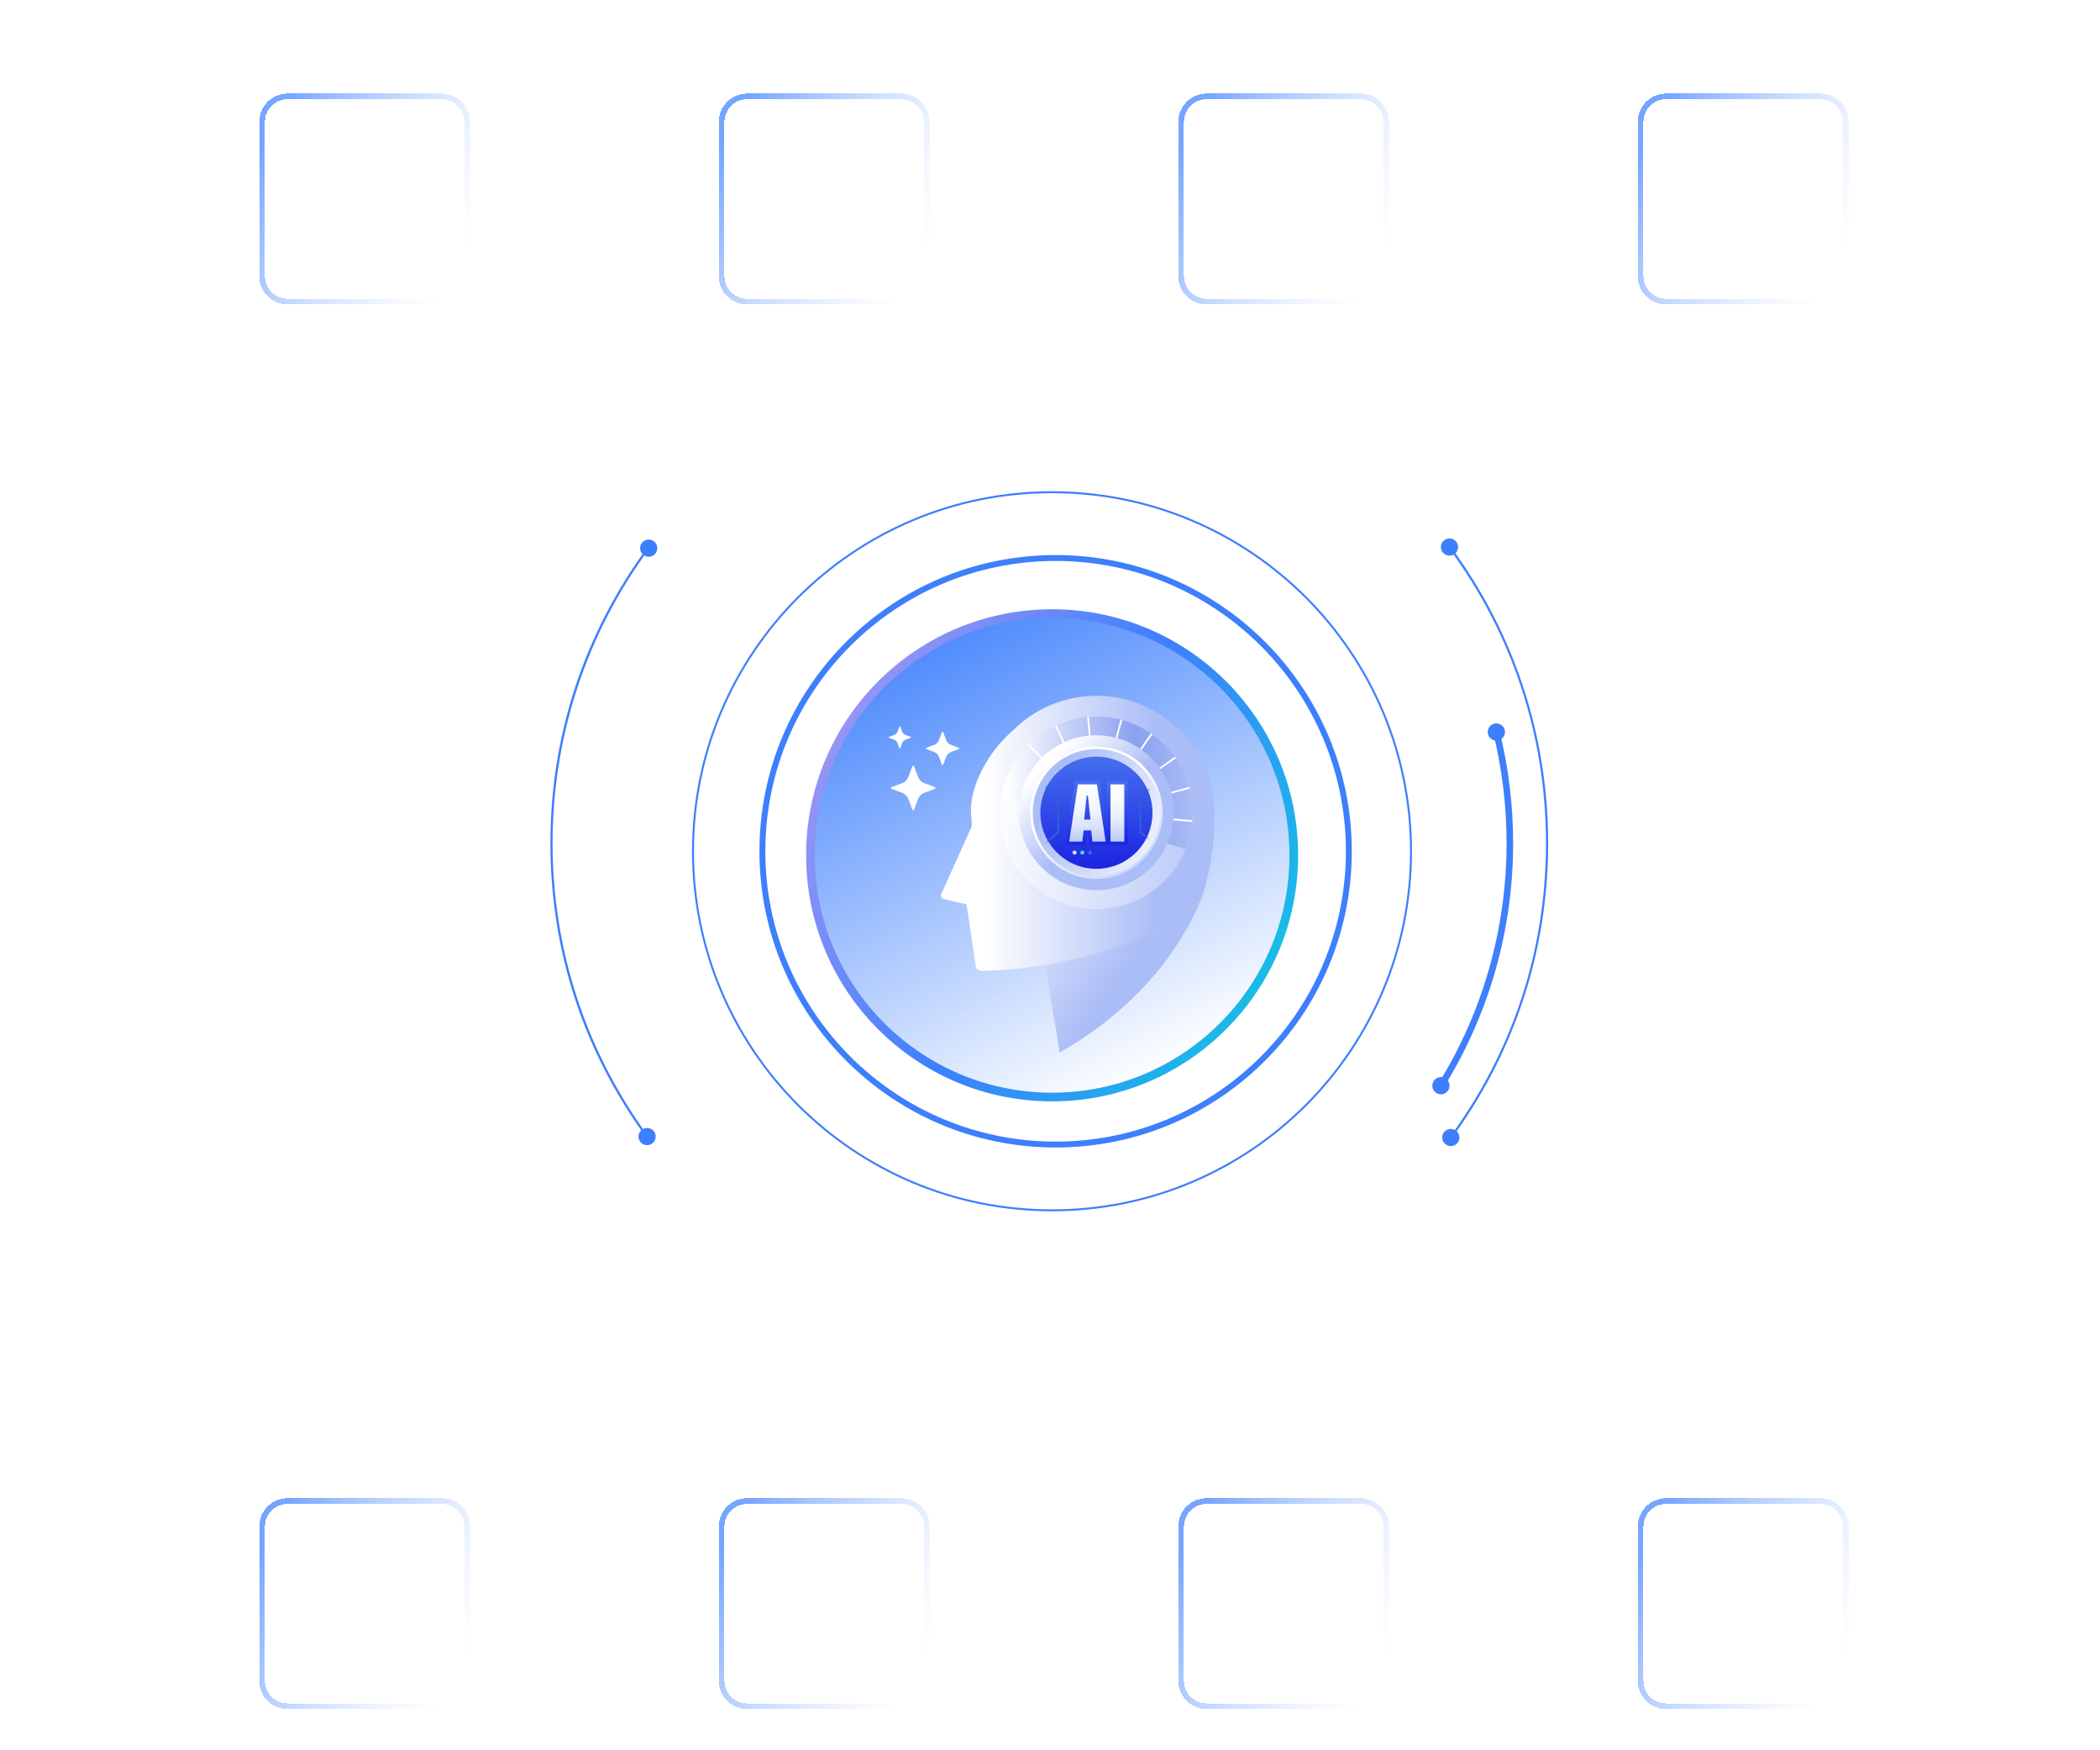 <svg width="552" height="460" viewBox="0 0 552 460" fill="none" xmlns="http://www.w3.org/2000/svg">
<g filter="url(#filter0_d_18010_33763)">
<path d="M68.154 394.014C68.154 389.909 71.482 386.582 75.587 386.582H116.132C120.237 386.582 123.565 389.909 123.565 394.014V434.56C123.565 438.665 120.237 441.992 116.132 441.992H75.587C71.482 441.992 68.154 438.665 68.154 434.56V394.014Z" fill="url(#paint0_linear_18010_33763)" shape-rendering="crispEdges"/>
<path d="M75.587 387.325H116.133C119.827 387.325 122.821 390.32 122.821 394.014V434.56C122.821 438.254 119.827 441.249 116.133 441.249H75.587C71.893 441.249 68.898 438.254 68.897 434.56V394.014C68.897 390.436 71.708 387.513 75.242 387.334L75.587 387.325Z" stroke="url(#paint1_linear_18010_33763)" stroke-width="1.486" shape-rendering="crispEdges"/>
<path d="M84.174 418.591L83.787 417.85C83.586 417.465 83.114 417.312 82.725 417.507L79.367 419.185C78.969 419.385 78.811 419.871 79.017 420.266L84.019 429.854C84.221 430.239 84.693 430.392 85.082 430.198L88.439 428.519C88.838 428.32 88.995 427.833 88.789 427.438L88.166 426.243M84.174 418.591L90.897 414.865C91.015 414.8 91.148 414.765 91.283 414.765H101.547C102.368 414.765 103.033 415.431 103.033 416.252V418.591M84.174 418.591L88.166 426.243M103.033 418.591H96.338M103.033 418.591L107.519 415.831C108.5 415.227 109.78 415.471 110.471 416.392L110.671 416.658C111.452 417.7 111.178 419.186 110.077 419.881L103.228 424.207C103.101 424.288 102.954 424.33 102.803 424.33H91.765C91.627 424.33 91.493 424.366 91.373 424.433L88.166 426.243" stroke="white" stroke-width="2.068" stroke-linecap="round" stroke-linejoin="round"/>
<path d="M101.599 411.417H90.121L90.912 409.438C91.59 407.745 93.229 406.635 95.053 406.635H96.846C98.815 406.635 100.551 407.927 101.117 409.813L101.599 411.417Z" stroke="white" stroke-width="2.068" stroke-linecap="round" stroke-linejoin="round"/>
<ellipse cx="95.859" cy="400.896" rx="2.87" ry="2.87" stroke="white" stroke-width="2.068" stroke-linecap="round" stroke-linejoin="round"/>
</g>
<g filter="url(#filter1_d_18010_33763)">
<path d="M188.937 394.014C188.937 389.909 192.265 386.582 196.37 386.582H236.915C241.02 386.582 244.348 389.909 244.348 394.014V434.56C244.348 438.665 241.02 441.992 236.915 441.992H196.37C192.265 441.992 188.937 438.665 188.937 434.56V394.014Z" fill="url(#paint2_linear_18010_33763)" shape-rendering="crispEdges"/>
<path d="M196.37 387.325H236.916C240.61 387.325 243.604 390.32 243.604 394.015V434.56C243.604 438.254 240.61 441.249 236.916 441.249H196.37C192.676 441.249 189.681 438.254 189.681 434.56V394.015C189.681 390.436 192.491 387.513 196.025 387.334L196.37 387.325Z" stroke="url(#paint3_linear_18010_33763)" stroke-width="1.486" shape-rendering="crispEdges"/>
<path d="M230.99 399.94V401.989M230.99 426.585V424.535M230.99 401.989L209.981 408.651M230.99 401.989V424.535M209.981 408.651V417.874M209.981 408.651H203.038C202.628 408.651 202.295 408.983 202.295 409.394V417.131C202.295 417.541 202.628 417.874 203.038 417.874H203.832M209.981 417.874L230.99 424.535M209.981 417.874L211.863 427.752C211.95 428.21 211.599 428.635 211.133 428.635H207.467C207.136 428.635 206.844 428.415 206.753 428.096L203.832 417.874M209.981 417.874H203.832" stroke="white" stroke-width="2.068" stroke-linecap="round" stroke-linejoin="round"/>
</g>
<g filter="url(#filter2_d_18010_33763)">
<path d="M309.72 394.014C309.72 389.909 313.048 386.582 317.153 386.582H357.698C361.803 386.582 365.131 389.909 365.131 394.014V434.56C365.131 438.665 361.803 441.992 357.698 441.992H317.153C313.048 441.992 309.72 438.665 309.72 434.56V394.014Z" fill="url(#paint4_linear_18010_33763)" shape-rendering="crispEdges"/>
<path d="M317.153 387.325H357.699C361.393 387.325 364.387 390.32 364.387 394.015V434.56C364.387 438.254 361.393 441.249 357.699 441.249H317.153C313.459 441.249 310.464 438.254 310.464 434.56V394.015C310.464 390.436 313.274 387.513 316.808 387.334L317.153 387.325Z" stroke="url(#paint5_linear_18010_33763)" stroke-width="1.486" shape-rendering="crispEdges"/>
<path d="M330.05 400.896H322.865C322.454 400.896 322.121 401.229 322.121 401.639V405.344M342.208 417.699V422.896M342.208 422.896V429.804C342.208 430.215 341.875 430.548 341.465 430.548H322.865C322.454 430.548 322.121 430.215 322.121 429.804V422.896M342.208 422.896H322.121M322.121 422.896V405.344M322.121 405.344H330.05" stroke="white" stroke-width="2.068" stroke-linecap="round" stroke-linejoin="round"/>
<path d="M330.73 426.722H333.599" stroke="white" stroke-width="2.068" stroke-linecap="round" stroke-linejoin="round"/>
<path d="M333.599 398.77V418.113L336.947 413.809H353.686V398.77C353.686 398.359 353.353 398.026 352.943 398.026H334.343C333.932 398.026 333.599 398.359 333.599 398.77Z" stroke="white" stroke-width="2.068" stroke-linecap="round" stroke-linejoin="round"/>
<path fill-rule="evenodd" clip-rule="evenodd" d="M344.365 401.035C344.951 401.307 345.462 401.972 345.462 403.117C345.462 403.522 345.396 403.899 345.334 404.187C345.322 404.242 345.31 404.295 345.299 404.344H346.824C347.744 404.344 348.404 405.244 348.259 406.121L347.757 409.229C347.746 409.517 347.588 409.777 347.411 409.956C347.226 410.141 346.957 410.302 346.662 410.302H342.802C342.52 410.302 342.302 410.265 342.12 410.2C341.937 410.134 341.809 410.045 341.71 409.971C341.69 409.955 341.672 409.942 341.656 409.929C341.588 409.877 341.55 409.848 341.498 409.823C341.447 409.798 341.373 409.773 341.237 409.773H339.339V404.344H341.085C341.092 404.343 341.126 404.336 341.192 404.307C341.265 404.275 341.357 404.223 341.463 404.153C341.675 404.011 341.921 403.807 342.154 403.566C342.388 403.325 342.602 403.054 342.755 402.782C342.91 402.507 342.991 402.254 342.991 402.04V401.511C342.991 401.137 343.311 400.966 343.538 400.919C343.787 400.866 344.084 400.905 344.365 401.035Z" fill="white"/>
</g>
<g filter="url(#filter3_d_18010_33763)">
<path d="M430.504 394.014C430.504 389.909 433.831 386.582 437.936 386.582H478.482C482.586 386.582 485.914 389.909 485.914 394.014V434.56C485.914 438.665 482.586 441.992 478.482 441.992H437.936C433.831 441.992 430.504 438.665 430.504 434.56V394.014Z" fill="url(#paint6_linear_18010_33763)" shape-rendering="crispEdges"/>
<path d="M437.936 387.325H478.482C482.176 387.325 485.171 390.32 485.171 394.015V434.56C485.17 438.254 482.176 441.249 478.482 441.249H437.936C434.242 441.249 431.247 438.254 431.247 434.56V394.015C431.247 390.436 434.057 387.513 437.591 387.334L437.936 387.325Z" stroke="url(#paint7_linear_18010_33763)" stroke-width="1.486" shape-rendering="crispEdges"/>
<path d="M469.248 399.862C470.075 399.862 470.868 400.191 471.452 400.775L471.559 400.887C472.076 401.459 472.365 402.204 472.365 402.979C472.364 403.754 472.076 404.499 471.559 405.071L471.452 405.183L465.098 411.536L467.877 424.04L467.905 424.216C467.942 424.629 467.796 425.041 467.499 425.338L466.514 426.324C465.899 426.938 464.895 426.847 464.393 426.17L464.3 426.027L459.321 417.313L454.69 421.945V425.783C454.69 426.109 454.576 426.423 454.371 426.673L454.278 426.776L453.377 427.676C452.605 428.449 451.285 428.083 451.02 427.023L449.856 422.37L445.203 421.207C444.144 420.941 443.778 419.622 444.551 418.849L445.45 417.949L445.554 417.856C445.804 417.651 446.118 417.538 446.445 417.538H450.281L454.911 412.906L446.2 407.927C445.396 407.467 445.248 406.368 445.904 405.712L446.888 404.728L447.023 404.61C447.304 404.393 447.657 404.289 448.01 404.322L448.187 404.35L460.689 407.128L467.044 400.775L467.156 400.668C467.727 400.151 468.473 399.862 469.248 399.862Z" stroke="white" stroke-width="2.068" stroke-linejoin="round"/>
</g>
<g filter="url(#filter4_d_18010_33763)">
<path d="M68.154 24.855C68.154 20.751 71.482 17.423 75.587 17.423H116.132C120.237 17.423 123.565 20.751 123.565 24.855V65.401C123.565 69.506 120.237 72.834 116.132 72.834H75.587C71.482 72.834 68.154 69.506 68.154 65.401V24.855Z" fill="url(#paint8_linear_18010_33763)" shape-rendering="crispEdges"/>
<path d="M75.587 18.166H116.133C119.827 18.167 122.821 21.162 122.821 24.856V65.402C122.821 69.096 119.827 72.09 116.133 72.09H75.587C71.893 72.09 68.898 69.096 68.897 65.402V24.856C68.897 21.277 71.708 18.354 75.242 18.175L75.587 18.166Z" stroke="url(#paint9_linear_18010_33763)" stroke-width="1.486" shape-rendering="crispEdges"/>
<path d="M79.599 29.824L83.148 29.824C83.59 29.824 83.973 30.13 84.07 30.56L85.642 37.476M85.642 37.476L88.518 50.131C88.616 50.562 88.999 50.867 89.441 50.867H107.529C107.975 50.867 108.361 50.556 108.454 50.12L110.918 38.62C111.045 38.032 110.596 37.476 109.994 37.476H85.642Z" stroke="white" stroke-width="2.068" stroke-linecap="round" stroke-linejoin="round"/>
<path d="M93.947 47.041L92.512 41.302" stroke="white" stroke-width="2.068" stroke-linecap="round" stroke-linejoin="round"/>
<path d="M103.512 47.041L104.946 41.302" stroke="white" stroke-width="2.068" stroke-linecap="round" stroke-linejoin="round"/>
<path d="M98.729 47.041V41.302" stroke="white" stroke-width="2.068" stroke-linecap="round" stroke-linejoin="round"/>
<ellipse cx="92.034" cy="57.563" rx="2.87" ry="2.87" stroke="white" stroke-width="2.068" stroke-linecap="round" stroke-linejoin="round"/>
<ellipse cx="104.468" cy="57.563" rx="2.87" ry="2.87" stroke="white" stroke-width="2.068" stroke-linecap="round" stroke-linejoin="round"/>
</g>
<g filter="url(#filter5_d_18010_33763)">
<path d="M188.937 24.855C188.937 20.751 192.265 17.423 196.37 17.423H236.915C241.02 17.423 244.348 20.751 244.348 24.855V65.401C244.348 69.506 241.02 72.834 236.915 72.834H196.37C192.265 72.834 188.937 69.506 188.937 65.401V24.855Z" fill="url(#paint10_linear_18010_33763)" shape-rendering="crispEdges"/>
<path d="M196.37 18.166H236.916C240.61 18.167 243.604 21.162 243.604 24.856V65.402C243.604 69.096 240.61 72.09 236.916 72.09H196.37C192.676 72.09 189.681 69.096 189.681 65.402V24.856C189.681 21.277 192.491 18.354 196.025 18.175L196.37 18.166Z" stroke="url(#paint11_linear_18010_33763)" stroke-width="1.486" shape-rendering="crispEdges"/>
<path d="M202.295 41.302L209.032 35.912C209.291 35.706 209.655 35.695 209.925 35.886L217.124 40.967C217.403 41.164 217.781 41.145 218.039 40.921L231.947 28.868M231.947 28.868H226.686M231.947 28.868V34.129" stroke="white" stroke-width="2.068" stroke-linecap="round" stroke-linejoin="round"/>
<path d="M202.295 61.389L202.295 47.998" stroke="white" stroke-width="2.068" stroke-linecap="round" stroke-linejoin="round"/>
<path d="M208.034 61.389L208.034 44.172" stroke="white" stroke-width="2.068" stroke-linecap="round" stroke-linejoin="round"/>
<path d="M213.773 61.389L213.773 47.998" stroke="white" stroke-width="2.068" stroke-linecap="round" stroke-linejoin="round"/>
<path d="M219.512 61.389V46.085" stroke="white" stroke-width="2.068" stroke-linecap="round" stroke-linejoin="round"/>
<path fill-rule="evenodd" clip-rule="evenodd" d="M230.135 44.172H227.215L227.215 46.294C226.615 46.514 226.013 46.871 225.555 47.346C224.748 48.183 224.295 49.319 224.295 50.503C224.295 52.91 226.41 54.008 227.956 54.81L227.957 54.811C229.173 55.441 230.034 55.929 230.034 56.456C230.034 56.85 229.882 57.229 229.613 57.508C229.344 57.787 228.979 57.944 228.599 57.944C228.218 57.944 227.853 57.787 227.584 57.508C227.315 57.229 227.164 56.85 227.164 56.456H224.295C224.296 57.639 224.75 58.774 225.557 59.611C226.015 60.086 226.565 60.443 227.164 60.663L227.164 62.345H230.135L230.135 60.663C230.734 60.443 231.183 60.086 231.641 59.611C232.448 58.774 232.902 57.639 232.903 56.456C232.903 54.049 230.787 52.95 229.242 52.148L229.24 52.147C228.025 51.518 227.164 51.03 227.164 50.503C227.164 50.108 227.315 49.73 227.584 49.451C227.853 49.172 228.218 49.015 228.599 49.015C228.979 49.015 229.344 49.172 229.613 49.451C229.882 49.73 230.034 50.108 230.034 50.503H232.903C232.903 49.319 232.45 48.183 231.642 47.346C231.184 46.871 230.735 46.514 230.135 46.294L230.135 44.172Z" fill="white"/>
</g>
<g filter="url(#filter6_d_18010_33763)">
<path d="M309.72 24.855C309.72 20.751 313.048 17.423 317.153 17.423H357.698C361.803 17.423 365.131 20.751 365.131 24.855V65.401C365.131 69.506 361.803 72.834 357.698 72.834H317.153C313.048 72.834 309.72 69.506 309.72 65.401V24.855Z" fill="url(#paint12_linear_18010_33763)" shape-rendering="crispEdges"/>
<path d="M317.153 18.166H357.699C361.393 18.167 364.387 21.162 364.387 24.856V65.402C364.387 69.096 361.393 72.09 357.699 72.09H317.153C313.459 72.09 310.464 69.096 310.464 65.402V24.856C310.464 21.277 313.274 18.354 316.808 18.175L317.153 18.166Z" stroke="url(#paint13_linear_18010_33763)" stroke-width="1.486" shape-rendering="crispEdges"/>
<path d="M321.165 45.364L324.783 42.071M353.686 45.364L349.961 42.071M349.961 42.071L337.19 30.781L324.783 42.071M349.961 42.071V59.476H340.489V47.716H333.891V59.476H324.935L324.783 42.071" stroke="white" stroke-width="2.068" stroke-linecap="round" stroke-linejoin="round"/>
</g>
<g filter="url(#filter7_d_18010_33763)">
<path d="M430.504 24.855C430.504 20.751 433.831 17.423 437.936 17.423H478.482C482.586 17.423 485.914 20.751 485.914 24.855V65.401C485.914 69.506 482.586 72.834 478.482 72.834H437.936C433.831 72.834 430.504 69.506 430.504 65.401V24.855Z" fill="url(#paint14_linear_18010_33763)" shape-rendering="crispEdges"/>
<path d="M437.936 18.166H478.482C482.176 18.167 485.171 21.162 485.171 24.856V65.402C485.17 69.096 482.176 72.09 478.482 72.09H437.936C434.242 72.09 431.247 69.096 431.247 65.402V24.856C431.247 21.277 434.057 18.354 437.591 18.175L437.936 18.166Z" stroke="url(#paint15_linear_18010_33763)" stroke-width="1.486" shape-rendering="crispEdges"/>
<path d="M472.556 46.563V38.22C472.556 37.809 472.224 37.476 471.813 37.476H465.03M472.556 46.563V57.776C472.556 58.187 472.224 58.519 471.813 58.519H444.604C444.194 58.519 443.861 58.187 443.861 57.776V46.563M472.556 46.563H463.948M443.861 46.563V38.22C443.861 37.809 444.194 37.476 444.604 37.476H451.858M443.861 46.563H463.948M452.47 43.694V49.433M463.948 46.563V43.694M463.948 46.563V49.433M451.858 37.476V32.48C451.858 32.07 452.191 31.737 452.601 31.737H464.287C464.697 31.737 465.03 32.07 465.03 32.48V37.476M451.858 37.476H465.03" stroke="white" stroke-width="2.068" stroke-linecap="round" stroke-linejoin="round"/>
</g>
<path d="M456.229 376.973C456.633 377.376 457.287 377.376 457.691 376.973L464.272 370.392C464.676 369.988 464.676 369.333 464.272 368.929C463.868 368.526 463.213 368.526 462.81 368.929L456.96 374.779L451.111 368.929C450.707 368.526 450.052 368.526 449.648 368.929C449.244 369.333 449.244 369.988 449.648 370.392L456.229 376.973ZM456.96 367.859H455.926H456.96ZM277.034 288.346H276V336.837H277.034H278.068V288.346H277.034ZM292.545 352.348V353.382H441.449V352.348V351.314H292.545V352.348ZM456.96 367.859H455.926V376.241H456.96H457.994V367.859H456.96ZM441.449 352.348V353.382C449.445 353.382 455.926 359.863 455.926 367.859H456.96H457.994C457.994 358.721 450.587 351.314 441.449 351.314V352.348ZM277.034 336.837H276C276 345.975 283.407 353.382 292.545 353.382V352.348V351.314C284.549 351.314 278.068 344.832 278.068 336.837H277.034Z" fill="url(#paint16_linear_18010_33763)"/>
<path d="M97.839 376.973C97.435 377.376 96.781 377.376 96.377 376.973L89.796 370.392C89.392 369.988 89.392 369.333 89.796 368.929C90.2 368.526 90.855 368.526 91.258 368.929L97.108 374.779L102.957 368.929C103.361 368.526 104.016 368.526 104.42 368.929C104.824 369.333 104.824 369.988 104.42 370.392L97.839 376.973ZM97.108 367.859H98.142H97.108ZM277.034 288.346H278.068V336.837H277.034H276V288.346H277.034ZM261.523 352.348V353.382H112.619V352.348V351.314H261.523V352.348ZM97.108 367.859H98.142V376.241H97.108H96.074V367.859H97.108ZM112.619 352.348V353.382C104.623 353.382 98.142 359.863 98.142 367.859H97.108H96.074C96.074 358.721 103.481 351.314 112.619 351.314V352.348ZM277.034 336.837H278.068C278.068 345.975 270.661 353.382 261.523 353.382V352.348V351.314C269.518 351.314 276 344.832 276 336.837H277.034Z" fill="url(#paint17_linear_18010_33763)"/>
<path d="M337.312 376.973C337.716 377.376 338.371 377.376 338.775 376.973L345.355 370.392C345.759 369.988 345.759 369.333 345.355 368.929C344.951 368.526 344.297 368.526 343.893 368.929L338.043 374.779L332.194 368.929C331.79 368.526 331.135 368.526 330.731 368.929C330.328 369.333 330.328 369.988 330.731 370.392L337.312 376.973ZM277.034 288.346H276V336.68H277.034H278.068V288.346H277.034ZM292.545 352.191V353.225H322.532V352.191V351.157H292.545V352.191ZM338.043 367.702H337.009V376.241H338.043H339.077V367.702H338.043ZM322.532 352.191V353.225C330.528 353.225 337.009 359.706 337.009 367.702H338.043H339.077C339.077 358.564 331.67 351.157 322.532 351.157V352.191ZM277.034 336.68H276C276 345.817 283.407 353.225 292.545 353.225V352.191V351.157C284.549 351.157 278.068 344.675 278.068 336.68H277.034Z" fill="url(#paint18_linear_18010_33763)"/>
<path d="M216.756 376.973C216.352 377.376 215.697 377.376 215.293 376.973L208.713 370.392C208.309 369.988 208.309 369.333 208.713 368.929C209.116 368.526 209.771 368.526 210.175 368.929L216.025 374.779L221.874 368.929C222.278 368.526 222.933 368.526 223.336 368.929C223.74 369.333 223.74 369.988 223.336 370.392L216.756 376.973ZM277.034 295.068H278.068V336.68H277.034H276V295.068H277.034ZM261.523 352.191V353.225H231.535V352.191V351.157H261.523V352.191ZM216.025 367.702H217.059V376.241H216.025H214.99V367.702H216.025ZM231.535 352.191V353.225C223.54 353.225 217.059 359.706 217.059 367.702H216.025H214.99C214.99 358.564 222.398 351.157 231.535 351.157V352.191ZM277.034 336.68H278.068C278.068 345.817 270.661 353.225 261.523 353.225V352.191V351.157C269.518 351.157 276 344.675 276 336.68H277.034Z" fill="url(#paint19_linear_18010_33763)"/>
<g filter="url(#filter8_dd_18010_33763)">
<circle cx="393.882" cy="351.424" r="5.17" transform="rotate(-90 393.882 351.424)" fill="white"/>
</g>
<g filter="url(#filter9_dd_18010_33763)">
<circle cx="157.083" cy="351.424" r="5.17" transform="rotate(-90 157.083 351.424)" fill="white"/>
</g>
<g filter="url(#filter10_dd_18010_33763)">
<circle cx="253.251" cy="351.424" r="5.17" transform="rotate(-90 253.251 351.424)" fill="white"/>
</g>
<g filter="url(#filter11_dd_18010_33763)">
<circle cx="303.919" cy="351.424" r="5.17" transform="rotate(-90 303.919 351.424)" fill="white"/>
</g>
<path d="M97.839 82.872C97.436 82.468 96.781 82.468 96.377 82.872L89.796 89.452C89.392 89.856 89.392 90.511 89.796 90.915C90.2 91.319 90.855 91.319 91.259 90.915L97.108 85.065L102.958 90.915C103.361 91.319 104.016 91.319 104.42 90.915C104.824 90.511 104.824 89.856 104.42 89.452L97.839 82.872ZM97.108 91.985L98.142 91.985L97.108 91.985ZM277.034 158.055L278.068 158.055L278.068 123.007L277.034 123.007L276 123.007L276 158.055L277.034 158.055ZM261.523 107.496L261.523 106.462L112.619 106.462L112.619 107.496L112.619 108.53L261.523 108.53L261.523 107.496ZM97.108 91.985L98.142 91.985L98.142 83.603L97.108 83.603L96.074 83.603L96.074 91.985L97.108 91.985ZM112.619 107.496L112.619 106.462C104.624 106.462 98.142 99.981 98.142 91.985L97.108 91.985L96.074 91.985C96.074 101.123 103.481 108.53 112.619 108.53L112.619 107.496ZM277.034 123.007L278.068 123.007C278.068 113.87 270.661 106.462 261.523 106.462L261.523 107.496L261.523 108.53C269.519 108.53 276 115.012 276 123.007L277.034 123.007Z" fill="url(#paint20_linear_18010_33763)"/>
<path d="M456.229 82.872C456.633 82.468 457.288 82.468 457.691 82.872L464.272 89.452C464.676 89.856 464.676 90.511 464.272 90.915C463.868 91.319 463.214 91.319 462.81 90.915L456.96 85.065L451.111 90.915C450.707 91.319 450.052 91.319 449.648 90.915C449.245 90.511 449.245 89.856 449.648 89.452L456.229 82.872ZM456.96 91.986L455.926 91.986L456.96 91.986ZM277.034 160.64L276 160.64C276 141.984 276 135.495 276 123.01L277.034 123.01L278.068 123.01C278.068 135.495 278.068 141.984 278.068 160.64L277.034 160.64ZM292.545 107.496L292.545 106.462L441.449 106.462L441.449 107.496L441.449 108.53L292.545 108.53L292.545 107.496ZM456.96 91.986L455.926 91.986L455.926 83.603L456.96 83.603L457.994 83.603L457.994 91.986L456.96 91.986ZM441.449 107.496L441.449 106.462C449.445 106.462 455.926 99.981 455.926 91.986L456.96 91.986L457.994 91.986C457.994 101.123 450.587 108.53 441.449 108.53L441.449 107.496ZM277.034 123.01L276 123.01C276 113.873 283.407 106.462 292.545 106.462L292.545 107.496L292.545 108.53C284.55 108.53 278.068 115.015 278.068 123.01L277.034 123.01Z" fill="url(#paint21_linear_18010_33763)"/>
<path d="M216.756 82.872C216.352 82.468 215.697 82.468 215.294 82.872L208.713 89.452C208.309 89.856 208.309 90.511 208.713 90.915C209.117 91.319 209.771 91.319 210.175 90.915L216.025 85.065L221.874 90.915C222.278 91.319 222.933 91.319 223.337 90.915C223.74 90.511 223.74 89.856 223.337 89.452L216.756 82.872ZM277.034 160.64L278.068 160.64L278.068 123.164L277.034 123.164L276 123.164L276 160.64L277.034 160.64ZM261.523 107.653L261.523 106.619L231.536 106.619L231.536 107.653L231.536 108.687L261.523 108.687L261.523 107.653ZM216.025 92.142L217.059 92.142L217.059 83.603L216.025 83.603L214.991 83.603L214.991 92.142L216.025 92.142ZM231.536 107.653L231.536 106.619C223.54 106.619 217.059 100.138 217.059 92.142L216.025 92.142L214.991 92.142C214.991 101.28 222.398 108.687 231.536 108.687L231.536 107.653ZM277.034 123.164L278.068 123.164C278.068 114.027 270.661 106.619 261.523 106.619L261.523 107.653L261.523 108.687C269.519 108.687 276 115.169 276 123.164L277.034 123.164Z" fill="url(#paint22_linear_18010_33763)"/>
<path d="M337.312 82.872C337.716 82.468 338.371 82.468 338.775 82.872L345.356 89.452C345.759 89.856 345.759 90.511 345.356 90.915C344.952 91.319 344.297 91.319 343.893 90.915L338.044 85.065L332.194 90.915C331.79 91.319 331.136 91.319 330.732 90.915C330.328 90.511 330.328 89.856 330.732 89.452L337.312 82.872ZM277.034 160.64L276 160.64L276 123.164L277.034 123.164L278.068 123.164L278.068 160.64L277.034 160.64ZM292.545 107.653L292.545 106.619L322.533 106.619L322.533 107.653L322.533 108.687L292.545 108.687L292.545 107.653ZM338.044 92.142L337.01 92.142L337.01 83.603L338.044 83.603L339.078 83.603L339.078 92.142L338.044 92.142ZM322.533 107.653L322.533 106.619C330.528 106.619 337.01 100.138 337.01 92.142L338.044 92.142L339.078 92.142C339.078 101.28 331.67 108.687 322.533 108.687L322.533 107.653ZM277.034 123.164L276 123.164C276 114.027 283.408 106.619 292.545 106.619L292.545 107.653L292.545 108.687C284.55 108.687 278.068 115.169 278.068 123.164L277.034 123.164Z" fill="url(#paint23_linear_18010_33763)"/>
<g filter="url(#filter12_dd_18010_33763)">
<circle cx="160.186" cy="108.42" r="5.17" transform="rotate(90 160.186 108.42)" fill="white"/>
</g>
<g filter="url(#filter13_dd_18010_33763)">
<circle cx="396.985" cy="108.42" r="5.17" transform="rotate(90 396.985 108.42)" fill="white"/>
</g>
<g filter="url(#filter14_dd_18010_33763)">
<circle cx="300.818" cy="108.42" r="5.17" transform="rotate(90 300.818 108.42)" fill="white"/>
</g>
<g filter="url(#filter15_dd_18010_33763)">
<circle cx="250.149" cy="108.42" r="5.17" transform="rotate(90 250.149 108.42)" fill="white"/>
</g>
<g filter="url(#filter16_dd_18010_33763)">
<path d="M276.526 129.36C328.643 129.36 370.893 171.609 370.893 223.726C370.893 275.844 328.643 318.094 276.526 318.094C224.409 318.093 182.16 275.844 182.16 223.726C182.16 171.609 224.409 129.36 276.526 129.36Z" stroke="#3D7FFC" stroke-width="0.517"/>
</g>
<g filter="url(#filter17_dd_18010_33763)">
<path d="M277.476 146.65C320.044 146.65 354.553 181.159 354.553 223.727C354.553 266.295 320.044 300.804 277.476 300.804C234.907 300.804 200.399 266.295 200.399 223.727C200.399 181.159 234.907 146.65 277.476 146.65Z" stroke="#3D7FFC" stroke-width="1.551"/>
</g>
<path d="M276.556 161.266C311.64 161.266 340.082 189.707 340.082 224.791C340.082 259.875 311.64 288.316 276.556 288.316C241.472 288.316 213.031 259.875 213.031 224.791C213.031 189.707 241.472 161.266 276.556 161.266Z" fill="url(#paint24_linear_18010_33763)" stroke="url(#paint25_linear_18010_33763)" stroke-width="2.286"/>
<path d="M236.638 190.955L237.145 192.317C237.291 192.708 237.598 193.016 237.989 193.162L239.351 193.668C239.462 193.71 239.462 193.865 239.351 193.907L237.989 194.413C237.598 194.559 237.291 194.867 237.145 195.258L236.638 196.62C236.597 196.731 236.441 196.731 236.4 196.62L235.893 195.258C235.747 194.867 235.44 194.559 235.049 194.413L233.687 193.907C233.576 193.865 233.576 193.71 233.687 193.668L235.049 193.162C235.44 193.016 235.747 192.708 235.893 192.317L236.4 190.955C236.441 190.845 236.597 190.845 236.638 190.955Z" fill="white"/>
<path d="M240.284 201.43L241.297 204.154C241.588 204.936 242.204 205.551 242.986 205.843L245.71 206.856C245.931 206.939 245.931 207.25 245.71 207.333L242.986 208.346C242.204 208.638 241.588 209.253 241.297 210.035L240.284 212.759C240.201 212.98 239.89 212.98 239.807 212.759L238.794 210.035C238.502 209.253 237.887 208.638 237.105 208.346L234.381 207.333C234.159 207.25 234.159 206.939 234.381 206.856L237.105 205.843C237.887 205.551 238.502 204.936 238.794 204.154L239.807 201.43C239.89 201.209 240.201 201.209 240.284 201.43Z" fill="white"/>
<path d="M247.936 192.454L248.695 194.498C248.914 195.084 249.376 195.546 249.962 195.764L252.005 196.524C252.171 196.586 252.171 196.82 252.005 196.882L249.962 197.642C249.376 197.86 248.914 198.322 248.695 198.908L247.936 200.952C247.873 201.117 247.64 201.117 247.578 200.952L246.818 198.908C246.599 198.322 246.138 197.86 245.551 197.642L243.508 196.882C243.342 196.82 243.342 196.586 243.508 196.524L245.551 195.764C246.138 195.546 246.599 195.084 246.818 194.498L247.578 192.454C247.64 192.289 247.873 192.289 247.936 192.454Z" fill="white"/>
<g clip-path="url(#clip0_18010_33763)">
<path d="M319.175 214.614C319.175 214.614 319.177 214.613 319.175 214.613C319.172 214.468 319.162 214.324 319.149 214.181C319.151 214.066 319.151 213.95 319.151 213.835C319.151 196.734 305.289 182.872 288.189 182.872C279.653 182.872 271.923 186.327 266.323 191.914C265.824 192.336 265.315 192.801 264.791 193.313C258.278 199.684 255.126 207.816 255.22 213.055L255.449 217.144L247.402 234.989C247.158 235.53 247.469 236.159 248.048 236.292L254.07 237.688L256.498 253.922C256.601 254.617 257.199 255.132 257.902 255.131C260.439 255.128 266.704 254.959 274.713 253.615C283.715 252.104 295.033 249.11 306.138 243.206L310.561 240.344L311.104 239.992L315.329 237.257C316.161 235.21 316.934 232.887 317.377 230.529C317.377 230.529 319.396 223.371 319.175 214.613V214.614Z" fill="url(#paint26_linear_18010_33763)"/>
<path d="M306.107 231.498C315.992 221.614 315.992 205.588 306.107 195.704C296.223 185.819 280.197 185.819 270.312 195.704C260.428 205.588 260.428 221.614 270.312 231.498C280.197 241.383 296.223 241.383 306.107 231.498Z" fill="url(#paint27_linear_18010_33763)"/>
<path d="M306.546 196.153C296.909 186.025 280.888 185.628 270.761 195.264C266.709 199.12 264.217 203.999 263.3 209.112L311.664 223.134C315.288 214.203 313.622 203.589 306.546 196.153Z" fill="url(#paint28_linear_18010_33763)"/>
<path d="M289.554 213.484L312.72 207.276L312.599 206.824L289.432 213.031L309.078 199.275L308.809 198.891L289.164 212.648L302.92 193.001L302.536 192.733L288.78 212.379L294.987 189.213L294.535 189.092L288.327 212.258L286.237 188.366L285.771 188.407L287.861 212.299L277.725 190.562L277.301 190.76L287.436 212.497L270.477 195.538L270.147 195.869L288.044 213.767L288.21 213.601L288.189 213.834L313.405 216.041L313.446 215.574L289.554 213.484Z" fill="white"/>
<path d="M288.21 233.958C299.453 233.958 308.567 224.844 308.567 213.601C308.567 202.358 299.453 193.244 288.21 193.244C276.967 193.244 267.852 202.358 267.852 213.601C267.852 224.844 276.967 233.958 288.21 233.958Z" fill="url(#paint29_linear_18010_33763)"/>
<path d="M288.21 231.001C297.82 231.001 305.61 223.211 305.61 213.601C305.61 203.991 297.82 196.201 288.21 196.201C278.6 196.201 270.81 203.991 270.81 213.601C270.81 223.211 278.6 231.001 288.21 231.001Z" fill="url(#paint30_linear_18010_33763)"/>
<path d="M288.21 230.337C297.453 230.337 304.945 222.844 304.945 213.601C304.945 204.358 297.453 196.866 288.21 196.866C278.967 196.866 271.474 204.358 271.474 213.601C271.474 222.844 278.967 230.337 288.21 230.337Z" fill="url(#paint31_linear_18010_33763)"/>
<path d="M298.63 224.022C304.385 218.267 304.385 208.936 298.63 203.18C292.875 197.425 283.544 197.425 277.788 203.18C272.033 208.936 272.033 218.267 277.788 224.022C283.544 229.777 292.875 229.777 298.63 224.022Z" fill="url(#paint32_linear_18010_33763)"/>
<path d="M290.97 205.207V217.221L289.141 205.207H282.529L279.956 222.114H285.322L285.674 219.173H285.99L286.317 222.114H290.97H291.714H296.463V205.207H290.97Z" fill="url(#paint33_linear_18010_33763)"/>
<path d="M284.842 218.236L284.49 221.177H281.046L283.334 206.143H288.337L290.625 221.177H287.156L286.829 218.236H284.843H284.842ZM284.993 215.395H286.627L285.973 209.085H285.621L284.993 215.395Z" fill="url(#paint34_linear_18010_33763)"/>
<path d="M295.526 206.144V221.178H291.906V206.144H295.526Z" fill="url(#paint35_linear_18010_33763)"/>
<mask id="mask0_18010_33763" style="mask-type:luminance" maskUnits="userSpaceOnUse" x="273" y="198" width="30" height="31">
<path d="M298.63 224.022C304.385 218.267 304.385 208.936 298.63 203.18C292.875 197.425 283.544 197.425 277.788 203.18C272.033 208.936 272.033 218.267 277.788 224.022C283.544 229.777 292.875 229.777 298.63 224.022Z" fill="white"/>
</mask>
<g mask="url(#mask0_18010_33763)">
<path d="M274.925 221.757C274.845 221.757 274.767 221.724 274.711 221.659C274.609 221.541 274.624 221.364 274.742 221.262L277.889 218.575V209.598L274.742 206.91C274.624 206.809 274.61 206.632 274.711 206.514C274.812 206.396 274.989 206.382 275.107 206.482L278.451 209.339V218.834L275.107 221.69C275.054 221.736 274.989 221.758 274.925 221.758V221.757Z" fill="#315ADD"/>
<path d="M303.014 221.757C302.95 221.757 302.885 221.735 302.832 221.69L299.488 218.834V209.338L302.832 206.482C302.949 206.382 303.127 206.395 303.228 206.514C303.329 206.631 303.315 206.809 303.196 206.91L300.049 209.597V218.575L303.196 221.262C303.314 221.363 303.328 221.541 303.228 221.658C303.172 221.723 303.093 221.757 303.014 221.757V221.757Z" fill="#315ADD"/>
</g>
<path d="M286.493 224.569C286.784 224.569 287.02 224.333 287.02 224.043C287.02 223.752 286.784 223.516 286.493 223.516C286.202 223.516 285.966 223.752 285.966 224.043C285.966 224.333 286.202 224.569 286.493 224.569Z" fill="url(#paint36_linear_18010_33763)"/>
<path d="M284.466 224.569C284.757 224.569 284.993 224.333 284.993 224.043C284.993 223.752 284.757 223.516 284.466 223.516C284.175 223.516 283.939 223.752 283.939 224.043C283.939 224.333 284.175 224.569 284.466 224.569Z" fill="url(#paint37_linear_18010_33763)"/>
<path d="M282.439 224.569C282.73 224.569 282.966 224.334 282.966 224.043C282.966 223.752 282.73 223.516 282.439 223.516C282.148 223.516 281.912 223.752 281.912 224.043C281.912 224.334 282.148 224.569 282.439 224.569Z" fill="url(#paint38_linear_18010_33763)"/>
<path d="M311.104 239.992L306.138 243.206C295.033 249.11 283.714 252.104 274.713 253.615L278.553 276.589C280.535 275.477 300.274 264.919 311.781 244.322C311.781 244.322 313.673 241.336 315.329 237.257L311.104 239.992V239.992Z" fill="url(#paint39_linear_18010_33763)"/>
</g>
<path d="M379.49 285.791C391.43 266.55 397.739 244.353 397.739 221.594C397.739 211.641 396.536 201.744 394.166 192.173L392.491 192.588C394.828 202.022 396.013 211.782 396.013 221.594C396.013 244.029 389.793 265.913 378.024 284.88L379.49 285.791Z" fill="#3D7FFC"/>
<path d="M381.583 299.127C398.177 276.529 406.947 249.717 406.947 221.594C406.947 193.472 398.06 166.293 381.243 143.6L380.78 143.944C397.523 166.539 406.372 193.389 406.372 221.594C406.372 249.8 397.641 276.285 381.12 298.786L381.583 299.125V299.127Z" fill="#3D7FFC"/>
<path d="M169.858 298.878L170.323 298.538C153.92 276.09 145.25 249.485 145.25 221.594C145.25 193.704 154.068 166.639 170.747 144.071L170.284 143.73C153.53 166.398 144.675 193.323 144.675 221.594C144.675 249.865 153.383 276.33 169.858 298.878Z" fill="#3D7FFC"/>
<path d="M167.827 298.708C167.827 299.957 168.841 300.97 170.089 300.97C171.338 300.97 172.351 299.957 172.351 298.708C172.351 297.46 171.338 296.446 170.089 296.446C168.841 296.446 167.827 297.46 167.827 298.708Z" fill="#3D7FFC"/>
<path d="M391.065 192.382C391.065 193.63 392.078 194.644 393.327 194.644C394.576 194.644 395.589 193.63 395.589 192.382C395.589 191.133 394.576 190.12 393.327 190.12C392.078 190.12 391.065 191.133 391.065 192.382Z" fill="#3D7FFC"/>
<path d="M376.495 285.335C376.495 286.584 377.508 287.597 378.757 287.597C380.006 287.597 381.019 286.584 381.019 285.335C381.019 284.086 380.006 283.073 378.757 283.073C377.508 283.073 376.495 284.086 376.495 285.335Z" fill="#3D7FFC"/>
<path d="M168.254 144.069C168.254 145.318 169.267 146.331 170.516 146.331C171.765 146.331 172.778 145.318 172.778 144.069C172.778 142.821 171.765 141.807 170.516 141.807C169.267 141.807 168.254 142.821 168.254 144.069Z" fill="#3D7FFC"/>
<path d="M378.75 143.772C378.75 145.021 379.763 146.034 381.012 146.034C382.26 146.034 383.274 145.021 383.274 143.772C383.274 142.523 382.26 141.51 381.012 141.51C379.763 141.51 378.75 142.523 378.75 143.772Z" fill="#3D7FFC"/>
<path d="M379.089 298.957C379.089 300.206 380.103 301.219 381.351 301.219C382.6 301.219 383.613 300.206 383.613 298.957C383.613 297.708 382.6 296.695 381.351 296.695C380.103 296.695 379.089 297.708 379.089 298.957Z" fill="#3D7FFC"/>
<defs>
<filter id="filter0_d_18010_33763" x="26.906" y="352.507" width="137.906" height="137.906" filterUnits="userSpaceOnUse" color-interpolation-filters="sRGB">
<feFlood flood-opacity="0" result="BackgroundImageFix"/>
<feColorMatrix in="SourceAlpha" type="matrix" values="0 0 0 0 0 0 0 0 0 0 0 0 0 0 0 0 0 0 127 0" result="hardAlpha"/>
<feMorphology radius="1.793" operator="erode" in="SourceAlpha" result="effect1_dropShadow_18010_33763"/>
<feOffset dy="7.174"/>
<feGaussianBlur stdDeviation="21.521"/>
<feComposite in2="hardAlpha" operator="out"/>
<feColorMatrix type="matrix" values="0 0 0 0 0 0 0 0 0 0 0 0 0 0 0 0 0 0 0.2 0"/>
<feBlend mode="normal" in2="BackgroundImageFix" result="effect1_dropShadow_18010_33763"/>
<feBlend mode="normal" in="SourceGraphic" in2="effect1_dropShadow_18010_33763" result="shape"/>
</filter>
<filter id="filter1_d_18010_33763" x="147.689" y="352.508" width="137.906" height="137.906" filterUnits="userSpaceOnUse" color-interpolation-filters="sRGB">
<feFlood flood-opacity="0" result="BackgroundImageFix"/>
<feColorMatrix in="SourceAlpha" type="matrix" values="0 0 0 0 0 0 0 0 0 0 0 0 0 0 0 0 0 0 127 0" result="hardAlpha"/>
<feMorphology radius="1.793" operator="erode" in="SourceAlpha" result="effect1_dropShadow_18010_33763"/>
<feOffset dy="7.174"/>
<feGaussianBlur stdDeviation="21.521"/>
<feComposite in2="hardAlpha" operator="out"/>
<feColorMatrix type="matrix" values="0 0 0 0 0 0 0 0 0 0 0 0 0 0 0 0 0 0 0.2 0"/>
<feBlend mode="normal" in2="BackgroundImageFix" result="effect1_dropShadow_18010_33763"/>
<feBlend mode="normal" in="SourceGraphic" in2="effect1_dropShadow_18010_33763" result="shape"/>
</filter>
<filter id="filter2_d_18010_33763" x="268.472" y="352.508" width="137.906" height="137.906" filterUnits="userSpaceOnUse" color-interpolation-filters="sRGB">
<feFlood flood-opacity="0" result="BackgroundImageFix"/>
<feColorMatrix in="SourceAlpha" type="matrix" values="0 0 0 0 0 0 0 0 0 0 0 0 0 0 0 0 0 0 127 0" result="hardAlpha"/>
<feMorphology radius="1.793" operator="erode" in="SourceAlpha" result="effect1_dropShadow_18010_33763"/>
<feOffset dy="7.174"/>
<feGaussianBlur stdDeviation="21.521"/>
<feComposite in2="hardAlpha" operator="out"/>
<feColorMatrix type="matrix" values="0 0 0 0 0 0 0 0 0 0 0 0 0 0 0 0 0 0 0.2 0"/>
<feBlend mode="normal" in2="BackgroundImageFix" result="effect1_dropShadow_18010_33763"/>
<feBlend mode="normal" in="SourceGraphic" in2="effect1_dropShadow_18010_33763" result="shape"/>
</filter>
<filter id="filter3_d_18010_33763" x="389.256" y="352.508" width="137.906" height="137.906" filterUnits="userSpaceOnUse" color-interpolation-filters="sRGB">
<feFlood flood-opacity="0" result="BackgroundImageFix"/>
<feColorMatrix in="SourceAlpha" type="matrix" values="0 0 0 0 0 0 0 0 0 0 0 0 0 0 0 0 0 0 127 0" result="hardAlpha"/>
<feMorphology radius="1.793" operator="erode" in="SourceAlpha" result="effect1_dropShadow_18010_33763"/>
<feOffset dy="7.174"/>
<feGaussianBlur stdDeviation="21.521"/>
<feComposite in2="hardAlpha" operator="out"/>
<feColorMatrix type="matrix" values="0 0 0 0 0 0 0 0 0 0 0 0 0 0 0 0 0 0 0.2 0"/>
<feBlend mode="normal" in2="BackgroundImageFix" result="effect1_dropShadow_18010_33763"/>
<feBlend mode="normal" in="SourceGraphic" in2="effect1_dropShadow_18010_33763" result="shape"/>
</filter>
<filter id="filter4_d_18010_33763" x="26.906" y="-16.651" width="137.906" height="137.906" filterUnits="userSpaceOnUse" color-interpolation-filters="sRGB">
<feFlood flood-opacity="0" result="BackgroundImageFix"/>
<feColorMatrix in="SourceAlpha" type="matrix" values="0 0 0 0 0 0 0 0 0 0 0 0 0 0 0 0 0 0 127 0" result="hardAlpha"/>
<feMorphology radius="1.793" operator="erode" in="SourceAlpha" result="effect1_dropShadow_18010_33763"/>
<feOffset dy="7.174"/>
<feGaussianBlur stdDeviation="21.521"/>
<feComposite in2="hardAlpha" operator="out"/>
<feColorMatrix type="matrix" values="0 0 0 0 0 0 0 0 0 0 0 0 0 0 0 0 0 0 0.2 0"/>
<feBlend mode="normal" in2="BackgroundImageFix" result="effect1_dropShadow_18010_33763"/>
<feBlend mode="normal" in="SourceGraphic" in2="effect1_dropShadow_18010_33763" result="shape"/>
</filter>
<filter id="filter5_d_18010_33763" x="147.689" y="-16.651" width="137.906" height="137.906" filterUnits="userSpaceOnUse" color-interpolation-filters="sRGB">
<feFlood flood-opacity="0" result="BackgroundImageFix"/>
<feColorMatrix in="SourceAlpha" type="matrix" values="0 0 0 0 0 0 0 0 0 0 0 0 0 0 0 0 0 0 127 0" result="hardAlpha"/>
<feMorphology radius="1.793" operator="erode" in="SourceAlpha" result="effect1_dropShadow_18010_33763"/>
<feOffset dy="7.174"/>
<feGaussianBlur stdDeviation="21.521"/>
<feComposite in2="hardAlpha" operator="out"/>
<feColorMatrix type="matrix" values="0 0 0 0 0 0 0 0 0 0 0 0 0 0 0 0 0 0 0.2 0"/>
<feBlend mode="normal" in2="BackgroundImageFix" result="effect1_dropShadow_18010_33763"/>
<feBlend mode="normal" in="SourceGraphic" in2="effect1_dropShadow_18010_33763" result="shape"/>
</filter>
<filter id="filter6_d_18010_33763" x="268.472" y="-16.651" width="137.906" height="137.906" filterUnits="userSpaceOnUse" color-interpolation-filters="sRGB">
<feFlood flood-opacity="0" result="BackgroundImageFix"/>
<feColorMatrix in="SourceAlpha" type="matrix" values="0 0 0 0 0 0 0 0 0 0 0 0 0 0 0 0 0 0 127 0" result="hardAlpha"/>
<feMorphology radius="1.793" operator="erode" in="SourceAlpha" result="effect1_dropShadow_18010_33763"/>
<feOffset dy="7.174"/>
<feGaussianBlur stdDeviation="21.521"/>
<feComposite in2="hardAlpha" operator="out"/>
<feColorMatrix type="matrix" values="0 0 0 0 0 0 0 0 0 0 0 0 0 0 0 0 0 0 0.2 0"/>
<feBlend mode="normal" in2="BackgroundImageFix" result="effect1_dropShadow_18010_33763"/>
<feBlend mode="normal" in="SourceGraphic" in2="effect1_dropShadow_18010_33763" result="shape"/>
</filter>
<filter id="filter7_d_18010_33763" x="389.256" y="-16.651" width="137.906" height="137.906" filterUnits="userSpaceOnUse" color-interpolation-filters="sRGB">
<feFlood flood-opacity="0" result="BackgroundImageFix"/>
<feColorMatrix in="SourceAlpha" type="matrix" values="0 0 0 0 0 0 0 0 0 0 0 0 0 0 0 0 0 0 127 0" result="hardAlpha"/>
<feMorphology radius="1.793" operator="erode" in="SourceAlpha" result="effect1_dropShadow_18010_33763"/>
<feOffset dy="7.174"/>
<feGaussianBlur stdDeviation="21.521"/>
<feComposite in2="hardAlpha" operator="out"/>
<feColorMatrix type="matrix" values="0 0 0 0 0 0 0 0 0 0 0 0 0 0 0 0 0 0 0.2 0"/>
<feBlend mode="normal" in2="BackgroundImageFix" result="effect1_dropShadow_18010_33763"/>
<feBlend mode="normal" in="SourceGraphic" in2="effect1_dropShadow_18010_33763" result="shape"/>
</filter>
<filter id="filter8_dd_18010_33763" x="358.062" y="315.604" width="71.641" height="71.641" filterUnits="userSpaceOnUse" color-interpolation-filters="sRGB">
<feFlood flood-opacity="0" result="BackgroundImageFix"/>
<feColorMatrix in="SourceAlpha" type="matrix" values="0 0 0 0 0 0 0 0 0 0 0 0 0 0 0 0 0 0 127 0" result="hardAlpha"/>
<feOffset/>
<feGaussianBlur stdDeviation="6.13"/>
<feColorMatrix type="matrix" values="0 0 0 0 1 0 0 0 0 1 0 0 0 0 1 0 0 0 1 0"/>
<feBlend mode="normal" in2="BackgroundImageFix" result="effect1_dropShadow_18010_33763"/>
<feColorMatrix in="SourceAlpha" type="matrix" values="0 0 0 0 0 0 0 0 0 0 0 0 0 0 0 0 0 0 127 0" result="hardAlpha"/>
<feOffset/>
<feGaussianBlur stdDeviation="15.325"/>
<feColorMatrix type="matrix" values="0 0 0 0 1 0 0 0 0 1 0 0 0 0 1 0 0 0 1 0"/>
<feBlend mode="normal" in2="effect1_dropShadow_18010_33763" result="effect2_dropShadow_18010_33763"/>
<feBlend mode="normal" in="SourceGraphic" in2="effect2_dropShadow_18010_33763" result="shape"/>
</filter>
<filter id="filter9_dd_18010_33763" x="121.263" y="315.604" width="71.641" height="71.641" filterUnits="userSpaceOnUse" color-interpolation-filters="sRGB">
<feFlood flood-opacity="0" result="BackgroundImageFix"/>
<feColorMatrix in="SourceAlpha" type="matrix" values="0 0 0 0 0 0 0 0 0 0 0 0 0 0 0 0 0 0 127 0" result="hardAlpha"/>
<feOffset/>
<feGaussianBlur stdDeviation="6.13"/>
<feColorMatrix type="matrix" values="0 0 0 0 1 0 0 0 0 1 0 0 0 0 1 0 0 0 1 0"/>
<feBlend mode="normal" in2="BackgroundImageFix" result="effect1_dropShadow_18010_33763"/>
<feColorMatrix in="SourceAlpha" type="matrix" values="0 0 0 0 0 0 0 0 0 0 0 0 0 0 0 0 0 0 127 0" result="hardAlpha"/>
<feOffset/>
<feGaussianBlur stdDeviation="15.325"/>
<feColorMatrix type="matrix" values="0 0 0 0 1 0 0 0 0 1 0 0 0 0 1 0 0 0 1 0"/>
<feBlend mode="normal" in2="effect1_dropShadow_18010_33763" result="effect2_dropShadow_18010_33763"/>
<feBlend mode="normal" in="SourceGraphic" in2="effect2_dropShadow_18010_33763" result="shape"/>
</filter>
<filter id="filter10_dd_18010_33763" x="217.43" y="315.604" width="71.641" height="71.641" filterUnits="userSpaceOnUse" color-interpolation-filters="sRGB">
<feFlood flood-opacity="0" result="BackgroundImageFix"/>
<feColorMatrix in="SourceAlpha" type="matrix" values="0 0 0 0 0 0 0 0 0 0 0 0 0 0 0 0 0 0 127 0" result="hardAlpha"/>
<feOffset/>
<feGaussianBlur stdDeviation="6.13"/>
<feColorMatrix type="matrix" values="0 0 0 0 1 0 0 0 0 1 0 0 0 0 1 0 0 0 1 0"/>
<feBlend mode="normal" in2="BackgroundImageFix" result="effect1_dropShadow_18010_33763"/>
<feColorMatrix in="SourceAlpha" type="matrix" values="0 0 0 0 0 0 0 0 0 0 0 0 0 0 0 0 0 0 127 0" result="hardAlpha"/>
<feOffset/>
<feGaussianBlur stdDeviation="15.325"/>
<feColorMatrix type="matrix" values="0 0 0 0 1 0 0 0 0 1 0 0 0 0 1 0 0 0 1 0"/>
<feBlend mode="normal" in2="effect1_dropShadow_18010_33763" result="effect2_dropShadow_18010_33763"/>
<feBlend mode="normal" in="SourceGraphic" in2="effect2_dropShadow_18010_33763" result="shape"/>
</filter>
<filter id="filter11_dd_18010_33763" x="268.099" y="315.604" width="71.641" height="71.641" filterUnits="userSpaceOnUse" color-interpolation-filters="sRGB">
<feFlood flood-opacity="0" result="BackgroundImageFix"/>
<feColorMatrix in="SourceAlpha" type="matrix" values="0 0 0 0 0 0 0 0 0 0 0 0 0 0 0 0 0 0 127 0" result="hardAlpha"/>
<feOffset/>
<feGaussianBlur stdDeviation="6.13"/>
<feColorMatrix type="matrix" values="0 0 0 0 1 0 0 0 0 1 0 0 0 0 1 0 0 0 1 0"/>
<feBlend mode="normal" in2="BackgroundImageFix" result="effect1_dropShadow_18010_33763"/>
<feColorMatrix in="SourceAlpha" type="matrix" values="0 0 0 0 0 0 0 0 0 0 0 0 0 0 0 0 0 0 127 0" result="hardAlpha"/>
<feOffset/>
<feGaussianBlur stdDeviation="15.325"/>
<feColorMatrix type="matrix" values="0 0 0 0 1 0 0 0 0 1 0 0 0 0 1 0 0 0 1 0"/>
<feBlend mode="normal" in2="effect1_dropShadow_18010_33763" result="effect2_dropShadow_18010_33763"/>
<feBlend mode="normal" in="SourceGraphic" in2="effect2_dropShadow_18010_33763" result="shape"/>
</filter>
<filter id="filter12_dd_18010_33763" x="124.365" y="72.6" width="71.641" height="71.641" filterUnits="userSpaceOnUse" color-interpolation-filters="sRGB">
<feFlood flood-opacity="0" result="BackgroundImageFix"/>
<feColorMatrix in="SourceAlpha" type="matrix" values="0 0 0 0 0 0 0 0 0 0 0 0 0 0 0 0 0 0 127 0" result="hardAlpha"/>
<feOffset/>
<feGaussianBlur stdDeviation="6.13"/>
<feColorMatrix type="matrix" values="0 0 0 0 1 0 0 0 0 1 0 0 0 0 1 0 0 0 1 0"/>
<feBlend mode="normal" in2="BackgroundImageFix" result="effect1_dropShadow_18010_33763"/>
<feColorMatrix in="SourceAlpha" type="matrix" values="0 0 0 0 0 0 0 0 0 0 0 0 0 0 0 0 0 0 127 0" result="hardAlpha"/>
<feOffset/>
<feGaussianBlur stdDeviation="15.325"/>
<feColorMatrix type="matrix" values="0 0 0 0 1 0 0 0 0 1 0 0 0 0 1 0 0 0 1 0"/>
<feBlend mode="normal" in2="effect1_dropShadow_18010_33763" result="effect2_dropShadow_18010_33763"/>
<feBlend mode="normal" in="SourceGraphic" in2="effect2_dropShadow_18010_33763" result="shape"/>
</filter>
<filter id="filter13_dd_18010_33763" x="361.165" y="72.6" width="71.641" height="71.641" filterUnits="userSpaceOnUse" color-interpolation-filters="sRGB">
<feFlood flood-opacity="0" result="BackgroundImageFix"/>
<feColorMatrix in="SourceAlpha" type="matrix" values="0 0 0 0 0 0 0 0 0 0 0 0 0 0 0 0 0 0 127 0" result="hardAlpha"/>
<feOffset/>
<feGaussianBlur stdDeviation="6.13"/>
<feColorMatrix type="matrix" values="0 0 0 0 1 0 0 0 0 1 0 0 0 0 1 0 0 0 1 0"/>
<feBlend mode="normal" in2="BackgroundImageFix" result="effect1_dropShadow_18010_33763"/>
<feColorMatrix in="SourceAlpha" type="matrix" values="0 0 0 0 0 0 0 0 0 0 0 0 0 0 0 0 0 0 127 0" result="hardAlpha"/>
<feOffset/>
<feGaussianBlur stdDeviation="15.325"/>
<feColorMatrix type="matrix" values="0 0 0 0 1 0 0 0 0 1 0 0 0 0 1 0 0 0 1 0"/>
<feBlend mode="normal" in2="effect1_dropShadow_18010_33763" result="effect2_dropShadow_18010_33763"/>
<feBlend mode="normal" in="SourceGraphic" in2="effect2_dropShadow_18010_33763" result="shape"/>
</filter>
<filter id="filter14_dd_18010_33763" x="264.997" y="72.6" width="71.641" height="71.641" filterUnits="userSpaceOnUse" color-interpolation-filters="sRGB">
<feFlood flood-opacity="0" result="BackgroundImageFix"/>
<feColorMatrix in="SourceAlpha" type="matrix" values="0 0 0 0 0 0 0 0 0 0 0 0 0 0 0 0 0 0 127 0" result="hardAlpha"/>
<feOffset/>
<feGaussianBlur stdDeviation="6.13"/>
<feColorMatrix type="matrix" values="0 0 0 0 1 0 0 0 0 1 0 0 0 0 1 0 0 0 1 0"/>
<feBlend mode="normal" in2="BackgroundImageFix" result="effect1_dropShadow_18010_33763"/>
<feColorMatrix in="SourceAlpha" type="matrix" values="0 0 0 0 0 0 0 0 0 0 0 0 0 0 0 0 0 0 127 0" result="hardAlpha"/>
<feOffset/>
<feGaussianBlur stdDeviation="15.325"/>
<feColorMatrix type="matrix" values="0 0 0 0 1 0 0 0 0 1 0 0 0 0 1 0 0 0 1 0"/>
<feBlend mode="normal" in2="effect1_dropShadow_18010_33763" result="effect2_dropShadow_18010_33763"/>
<feBlend mode="normal" in="SourceGraphic" in2="effect2_dropShadow_18010_33763" result="shape"/>
</filter>
<filter id="filter15_dd_18010_33763" x="214.328" y="72.6" width="71.641" height="71.641" filterUnits="userSpaceOnUse" color-interpolation-filters="sRGB">
<feFlood flood-opacity="0" result="BackgroundImageFix"/>
<feColorMatrix in="SourceAlpha" type="matrix" values="0 0 0 0 0 0 0 0 0 0 0 0 0 0 0 0 0 0 127 0" result="hardAlpha"/>
<feOffset/>
<feGaussianBlur stdDeviation="6.13"/>
<feColorMatrix type="matrix" values="0 0 0 0 1 0 0 0 0 1 0 0 0 0 1 0 0 0 1 0"/>
<feBlend mode="normal" in2="BackgroundImageFix" result="effect1_dropShadow_18010_33763"/>
<feColorMatrix in="SourceAlpha" type="matrix" values="0 0 0 0 0 0 0 0 0 0 0 0 0 0 0 0 0 0 127 0" result="hardAlpha"/>
<feOffset/>
<feGaussianBlur stdDeviation="15.325"/>
<feColorMatrix type="matrix" values="0 0 0 0 1 0 0 0 0 1 0 0 0 0 1 0 0 0 1 0"/>
<feBlend mode="normal" in2="effect1_dropShadow_18010_33763" result="effect2_dropShadow_18010_33763"/>
<feBlend mode="normal" in="SourceGraphic" in2="effect2_dropShadow_18010_33763" result="shape"/>
</filter>
<filter id="filter16_dd_18010_33763" x="174.759" y="121.959" width="203.535" height="203.535" filterUnits="userSpaceOnUse" color-interpolation-filters="sRGB">
<feFlood flood-opacity="0" result="BackgroundImageFix"/>
<feColorMatrix in="SourceAlpha" type="matrix" values="0 0 0 0 0 0 0 0 0 0 0 0 0 0 0 0 0 0 127 0" result="hardAlpha"/>
<feOffset/>
<feGaussianBlur stdDeviation="3.571"/>
<feColorMatrix type="matrix" values="0 0 0 0 0.239 0 0 0 0 0.498 0 0 0 0 0.988 0 0 0 0.4 0"/>
<feBlend mode="normal" in2="BackgroundImageFix" result="effect1_dropShadow_18010_33763"/>
<feColorMatrix in="SourceAlpha" type="matrix" values="0 0 0 0 0 0 0 0 0 0 0 0 0 0 0 0 0 0 127 0" result="hardAlpha"/>
<feOffset/>
<feGaussianBlur stdDeviation="2.389"/>
<feColorMatrix type="matrix" values="0 0 0 0 0.239 0 0 0 0 0.498 0 0 0 0 0.988 0 0 0 0.4 0"/>
<feBlend mode="normal" in2="effect1_dropShadow_18010_33763" result="effect2_dropShadow_18010_33763"/>
<feBlend mode="normal" in="SourceGraphic" in2="effect2_dropShadow_18010_33763" result="shape"/>
</filter>
<filter id="filter17_dd_18010_33763" x="192.481" y="138.732" width="169.989" height="169.989" filterUnits="userSpaceOnUse" color-interpolation-filters="sRGB">
<feFlood flood-opacity="0" result="BackgroundImageFix"/>
<feColorMatrix in="SourceAlpha" type="matrix" values="0 0 0 0 0 0 0 0 0 0 0 0 0 0 0 0 0 0 127 0" result="hardAlpha"/>
<feOffset/>
<feGaussianBlur stdDeviation="3.571"/>
<feColorMatrix type="matrix" values="0 0 0 0 0.239 0 0 0 0 0.498 0 0 0 0 0.988 0 0 0 0.4 0"/>
<feBlend mode="normal" in2="BackgroundImageFix" result="effect1_dropShadow_18010_33763"/>
<feColorMatrix in="SourceAlpha" type="matrix" values="0 0 0 0 0 0 0 0 0 0 0 0 0 0 0 0 0 0 127 0" result="hardAlpha"/>
<feOffset/>
<feGaussianBlur stdDeviation="2.389"/>
<feColorMatrix type="matrix" values="0 0 0 0 0.239 0 0 0 0 0.498 0 0 0 0 0.988 0 0 0 0.4 0"/>
<feBlend mode="normal" in2="effect1_dropShadow_18010_33763" result="effect2_dropShadow_18010_33763"/>
<feBlend mode="normal" in="SourceGraphic" in2="effect2_dropShadow_18010_33763" result="shape"/>
</filter>
<linearGradient id="paint0_linear_18010_33763" x1="70.416" y1="386.582" x2="126.282" y2="408.299" gradientUnits="userSpaceOnUse">
<stop stop-color="white" stop-opacity="0.09"/>
<stop offset="1" stop-color="white" stop-opacity="0.45"/>
</linearGradient>
<linearGradient id="paint1_linear_18010_33763" x1="75.687" y1="387.69" x2="129.103" y2="416.264" gradientUnits="userSpaceOnUse">
<stop stop-color="#76A5FF"/>
<stop offset="1" stop-color="white" stop-opacity="0.4"/>
</linearGradient>
<linearGradient id="paint2_linear_18010_33763" x1="191.199" y1="386.582" x2="247.065" y2="408.3" gradientUnits="userSpaceOnUse">
<stop stop-color="white" stop-opacity="0.09"/>
<stop offset="1" stop-color="white" stop-opacity="0.45"/>
</linearGradient>
<linearGradient id="paint3_linear_18010_33763" x1="196.47" y1="387.69" x2="249.886" y2="416.264" gradientUnits="userSpaceOnUse">
<stop stop-color="#76A5FF"/>
<stop offset="1" stop-color="white" stop-opacity="0.4"/>
</linearGradient>
<linearGradient id="paint4_linear_18010_33763" x1="311.982" y1="386.582" x2="367.848" y2="408.3" gradientUnits="userSpaceOnUse">
<stop stop-color="white" stop-opacity="0.09"/>
<stop offset="1" stop-color="white" stop-opacity="0.45"/>
</linearGradient>
<linearGradient id="paint5_linear_18010_33763" x1="317.253" y1="387.69" x2="370.669" y2="416.264" gradientUnits="userSpaceOnUse">
<stop stop-color="#76A5FF"/>
<stop offset="1" stop-color="white" stop-opacity="0.4"/>
</linearGradient>
<linearGradient id="paint6_linear_18010_33763" x1="432.765" y1="386.582" x2="488.631" y2="408.3" gradientUnits="userSpaceOnUse">
<stop stop-color="white" stop-opacity="0.09"/>
<stop offset="1" stop-color="white" stop-opacity="0.45"/>
</linearGradient>
<linearGradient id="paint7_linear_18010_33763" x1="438.036" y1="387.69" x2="491.452" y2="416.264" gradientUnits="userSpaceOnUse">
<stop stop-color="#76A5FF"/>
<stop offset="1" stop-color="white" stop-opacity="0.4"/>
</linearGradient>
<linearGradient id="paint8_linear_18010_33763" x1="70.416" y1="17.423" x2="126.282" y2="39.141" gradientUnits="userSpaceOnUse">
<stop stop-color="white" stop-opacity="0.09"/>
<stop offset="1" stop-color="white" stop-opacity="0.45"/>
</linearGradient>
<linearGradient id="paint9_linear_18010_33763" x1="75.687" y1="18.531" x2="129.103" y2="47.105" gradientUnits="userSpaceOnUse">
<stop stop-color="#76A5FF"/>
<stop offset="1" stop-color="white" stop-opacity="0.4"/>
</linearGradient>
<linearGradient id="paint10_linear_18010_33763" x1="191.199" y1="17.423" x2="247.065" y2="39.141" gradientUnits="userSpaceOnUse">
<stop stop-color="white" stop-opacity="0.09"/>
<stop offset="1" stop-color="white" stop-opacity="0.45"/>
</linearGradient>
<linearGradient id="paint11_linear_18010_33763" x1="196.47" y1="18.531" x2="249.886" y2="47.105" gradientUnits="userSpaceOnUse">
<stop stop-color="#76A5FF"/>
<stop offset="1" stop-color="white" stop-opacity="0.4"/>
</linearGradient>
<linearGradient id="paint12_linear_18010_33763" x1="311.982" y1="17.423" x2="367.848" y2="39.141" gradientUnits="userSpaceOnUse">
<stop stop-color="white" stop-opacity="0.09"/>
<stop offset="1" stop-color="white" stop-opacity="0.45"/>
</linearGradient>
<linearGradient id="paint13_linear_18010_33763" x1="317.253" y1="18.531" x2="370.669" y2="47.105" gradientUnits="userSpaceOnUse">
<stop stop-color="#76A5FF"/>
<stop offset="1" stop-color="white" stop-opacity="0.4"/>
</linearGradient>
<linearGradient id="paint14_linear_18010_33763" x1="432.765" y1="17.423" x2="488.631" y2="39.141" gradientUnits="userSpaceOnUse">
<stop stop-color="white" stop-opacity="0.09"/>
<stop offset="1" stop-color="white" stop-opacity="0.45"/>
</linearGradient>
<linearGradient id="paint15_linear_18010_33763" x1="438.036" y1="18.531" x2="491.452" y2="47.105" gradientUnits="userSpaceOnUse">
<stop stop-color="#76A5FF"/>
<stop offset="1" stop-color="white" stop-opacity="0.4"/>
</linearGradient>
<linearGradient id="paint16_linear_18010_33763" x1="295.799" y1="372.477" x2="369.905" y2="253.31" gradientUnits="userSpaceOnUse">
<stop offset="0.537" stop-color="white"/>
<stop offset="1" stop-color="white" stop-opacity="0"/>
</linearGradient>
<linearGradient id="paint17_linear_18010_33763" x1="258.269" y1="372.477" x2="184.163" y2="253.31" gradientUnits="userSpaceOnUse">
<stop offset="0.537" stop-color="white"/>
<stop offset="1" stop-color="white" stop-opacity="0"/>
</linearGradient>
<linearGradient id="paint18_linear_18010_33763" x1="283.397" y1="372.388" x2="353.583" y2="334.998" gradientUnits="userSpaceOnUse">
<stop offset="0.537" stop-color="white"/>
<stop offset="1" stop-color="white" stop-opacity="0"/>
</linearGradient>
<linearGradient id="paint19_linear_18010_33763" x1="270.671" y1="372.388" x2="200.485" y2="334.998" gradientUnits="userSpaceOnUse">
<stop offset="0.537" stop-color="white"/>
<stop offset="1" stop-color="white" stop-opacity="0"/>
</linearGradient>
<linearGradient id="paint20_linear_18010_33763" x1="258.269" y1="87.367" x2="184.163" y2="206.534" gradientUnits="userSpaceOnUse">
<stop offset="0.537" stop-color="white"/>
<stop offset="1" stop-color="white" stop-opacity="0"/>
</linearGradient>
<linearGradient id="paint21_linear_18010_33763" x1="295.8" y1="87.367" x2="369.905" y2="206.534" gradientUnits="userSpaceOnUse">
<stop offset="0.537" stop-color="white"/>
<stop offset="1" stop-color="white" stop-opacity="0"/>
</linearGradient>
<linearGradient id="paint22_linear_18010_33763" x1="270.671" y1="87.456" x2="200.485" y2="124.846" gradientUnits="userSpaceOnUse">
<stop offset="0.537" stop-color="white"/>
<stop offset="1" stop-color="white" stop-opacity="0"/>
</linearGradient>
<linearGradient id="paint23_linear_18010_33763" x1="283.397" y1="87.456" x2="353.583" y2="124.846" gradientUnits="userSpaceOnUse">
<stop offset="0.537" stop-color="white"/>
<stop offset="1" stop-color="white" stop-opacity="0"/>
</linearGradient>
<linearGradient id="paint24_linear_18010_33763" x1="217.547" y1="167.398" x2="280.598" y2="294.309" gradientUnits="userSpaceOnUse">
<stop stop-color="#3D7FFC"/>
<stop offset="1" stop-color="#3D7FFC" stop-opacity="0"/>
</linearGradient>
<linearGradient id="paint25_linear_18010_33763" x1="229.47" y1="162.71" x2="354.151" y2="229.406" gradientUnits="userSpaceOnUse">
<stop stop-color="#9D97F4"/>
<stop offset="0.5" stop-color="#3D7FFC"/>
<stop offset="1" stop-color="#15C1E6"/>
</linearGradient>
<linearGradient id="paint26_linear_18010_33763" x1="258.76" y1="219.002" x2="304.021" y2="219.002" gradientUnits="userSpaceOnUse">
<stop stop-color="white"/>
<stop offset="1" stop-color="#ABBDF6"/>
</linearGradient>
<linearGradient id="paint27_linear_18010_33763" x1="261.271" y1="211.573" x2="328.072" y2="216.6" gradientUnits="userSpaceOnUse">
<stop stop-color="white"/>
<stop offset="1" stop-color="#ABBDF6"/>
</linearGradient>
<linearGradient id="paint28_linear_18010_33763" x1="264.432" y1="206.072" x2="314.416" y2="205.562" gradientUnits="userSpaceOnUse">
<stop stop-color="white"/>
<stop offset="0.68" stop-color="#89A1EF"/>
<stop offset="1" stop-color="#ABBDF6"/>
</linearGradient>
<linearGradient id="paint29_linear_18010_33763" x1="275.14" y1="200.531" x2="289.029" y2="214.42" gradientUnits="userSpaceOnUse">
<stop stop-color="white"/>
<stop offset="1" stop-color="#ABBDF6"/>
</linearGradient>
<linearGradient id="paint30_linear_18010_33763" x1="304.555" y1="240.417" x2="285.588" y2="209.3" gradientUnits="userSpaceOnUse">
<stop stop-color="#ABBDF6"/>
<stop offset="1" stop-color="white"/>
</linearGradient>
<linearGradient id="paint31_linear_18010_33763" x1="310.856" y1="224.696" x2="276.728" y2="207.976" gradientUnits="userSpaceOnUse">
<stop stop-color="white"/>
<stop offset="1" stop-color="#ABBDF6"/>
</linearGradient>
<linearGradient id="paint32_linear_18010_33763" x1="288.209" y1="199.239" x2="288.209" y2="226.912" gradientUnits="userSpaceOnUse">
<stop stop-color="#456EEF"/>
<stop offset="1" stop-color="#1D27E1"/>
</linearGradient>
<linearGradient id="paint33_linear_18010_33763" x1="287.58" y1="206.198" x2="288.875" y2="221.548" gradientUnits="userSpaceOnUse">
<stop stop-color="#456EEF"/>
<stop offset="1" stop-color="#1D27E1"/>
</linearGradient>
<linearGradient id="paint34_linear_18010_33763" x1="285.835" y1="206.248" x2="285.835" y2="222.937" gradientUnits="userSpaceOnUse">
<stop stop-color="white"/>
<stop offset="0.22" stop-color="#FAFBFE"/>
<stop offset="0.44" stop-color="#EEF2FD"/>
<stop offset="0.66" stop-color="#DAE2FB"/>
<stop offset="0.87" stop-color="#BECCF8"/>
<stop offset="1" stop-color="#ABBDF6"/>
</linearGradient>
<linearGradient id="paint35_linear_18010_33763" x1="293.717" y1="206.248" x2="293.717" y2="222.937" gradientUnits="userSpaceOnUse">
<stop stop-color="white"/>
<stop offset="0.22" stop-color="#FBFBFE"/>
<stop offset="0.44" stop-color="#EFF2FD"/>
<stop offset="0.65" stop-color="#DBE2FB"/>
<stop offset="0.87" stop-color="#BFCDF8"/>
<stop offset="1" stop-color="#ABBDF6"/>
</linearGradient>
<linearGradient id="paint36_linear_18010_33763" x1="285.682" y1="223.175" x2="286.647" y2="224.207" gradientUnits="userSpaceOnUse">
<stop stop-color="#1D27E1"/>
<stop offset="1" stop-color="#456EEF"/>
</linearGradient>
<linearGradient id="paint37_linear_18010_33763" x1="283.497" y1="223.324" x2="284.702" y2="224.217" gradientUnits="userSpaceOnUse">
<stop stop-color="#0093A2"/>
<stop offset="1" stop-color="#49FBDF"/>
</linearGradient>
<linearGradient id="paint38_linear_18010_33763" x1="281.906" y1="223.459" x2="282.67" y2="224.296" gradientUnits="userSpaceOnUse">
<stop stop-color="#ABBDF6"/>
<stop offset="1" stop-color="white"/>
</linearGradient>
<linearGradient id="paint39_linear_18010_33763" x1="256.178" y1="229.033" x2="295.186" y2="255.723" gradientUnits="userSpaceOnUse">
<stop stop-color="white"/>
<stop offset="1" stop-color="#ABBDF6"/>
</linearGradient>
<clipPath id="clip0_18010_33763">
<rect width="71.874" height="93.717" fill="white" transform="translate(247.318 182.872)"/>
</clipPath>
</defs>
</svg>
